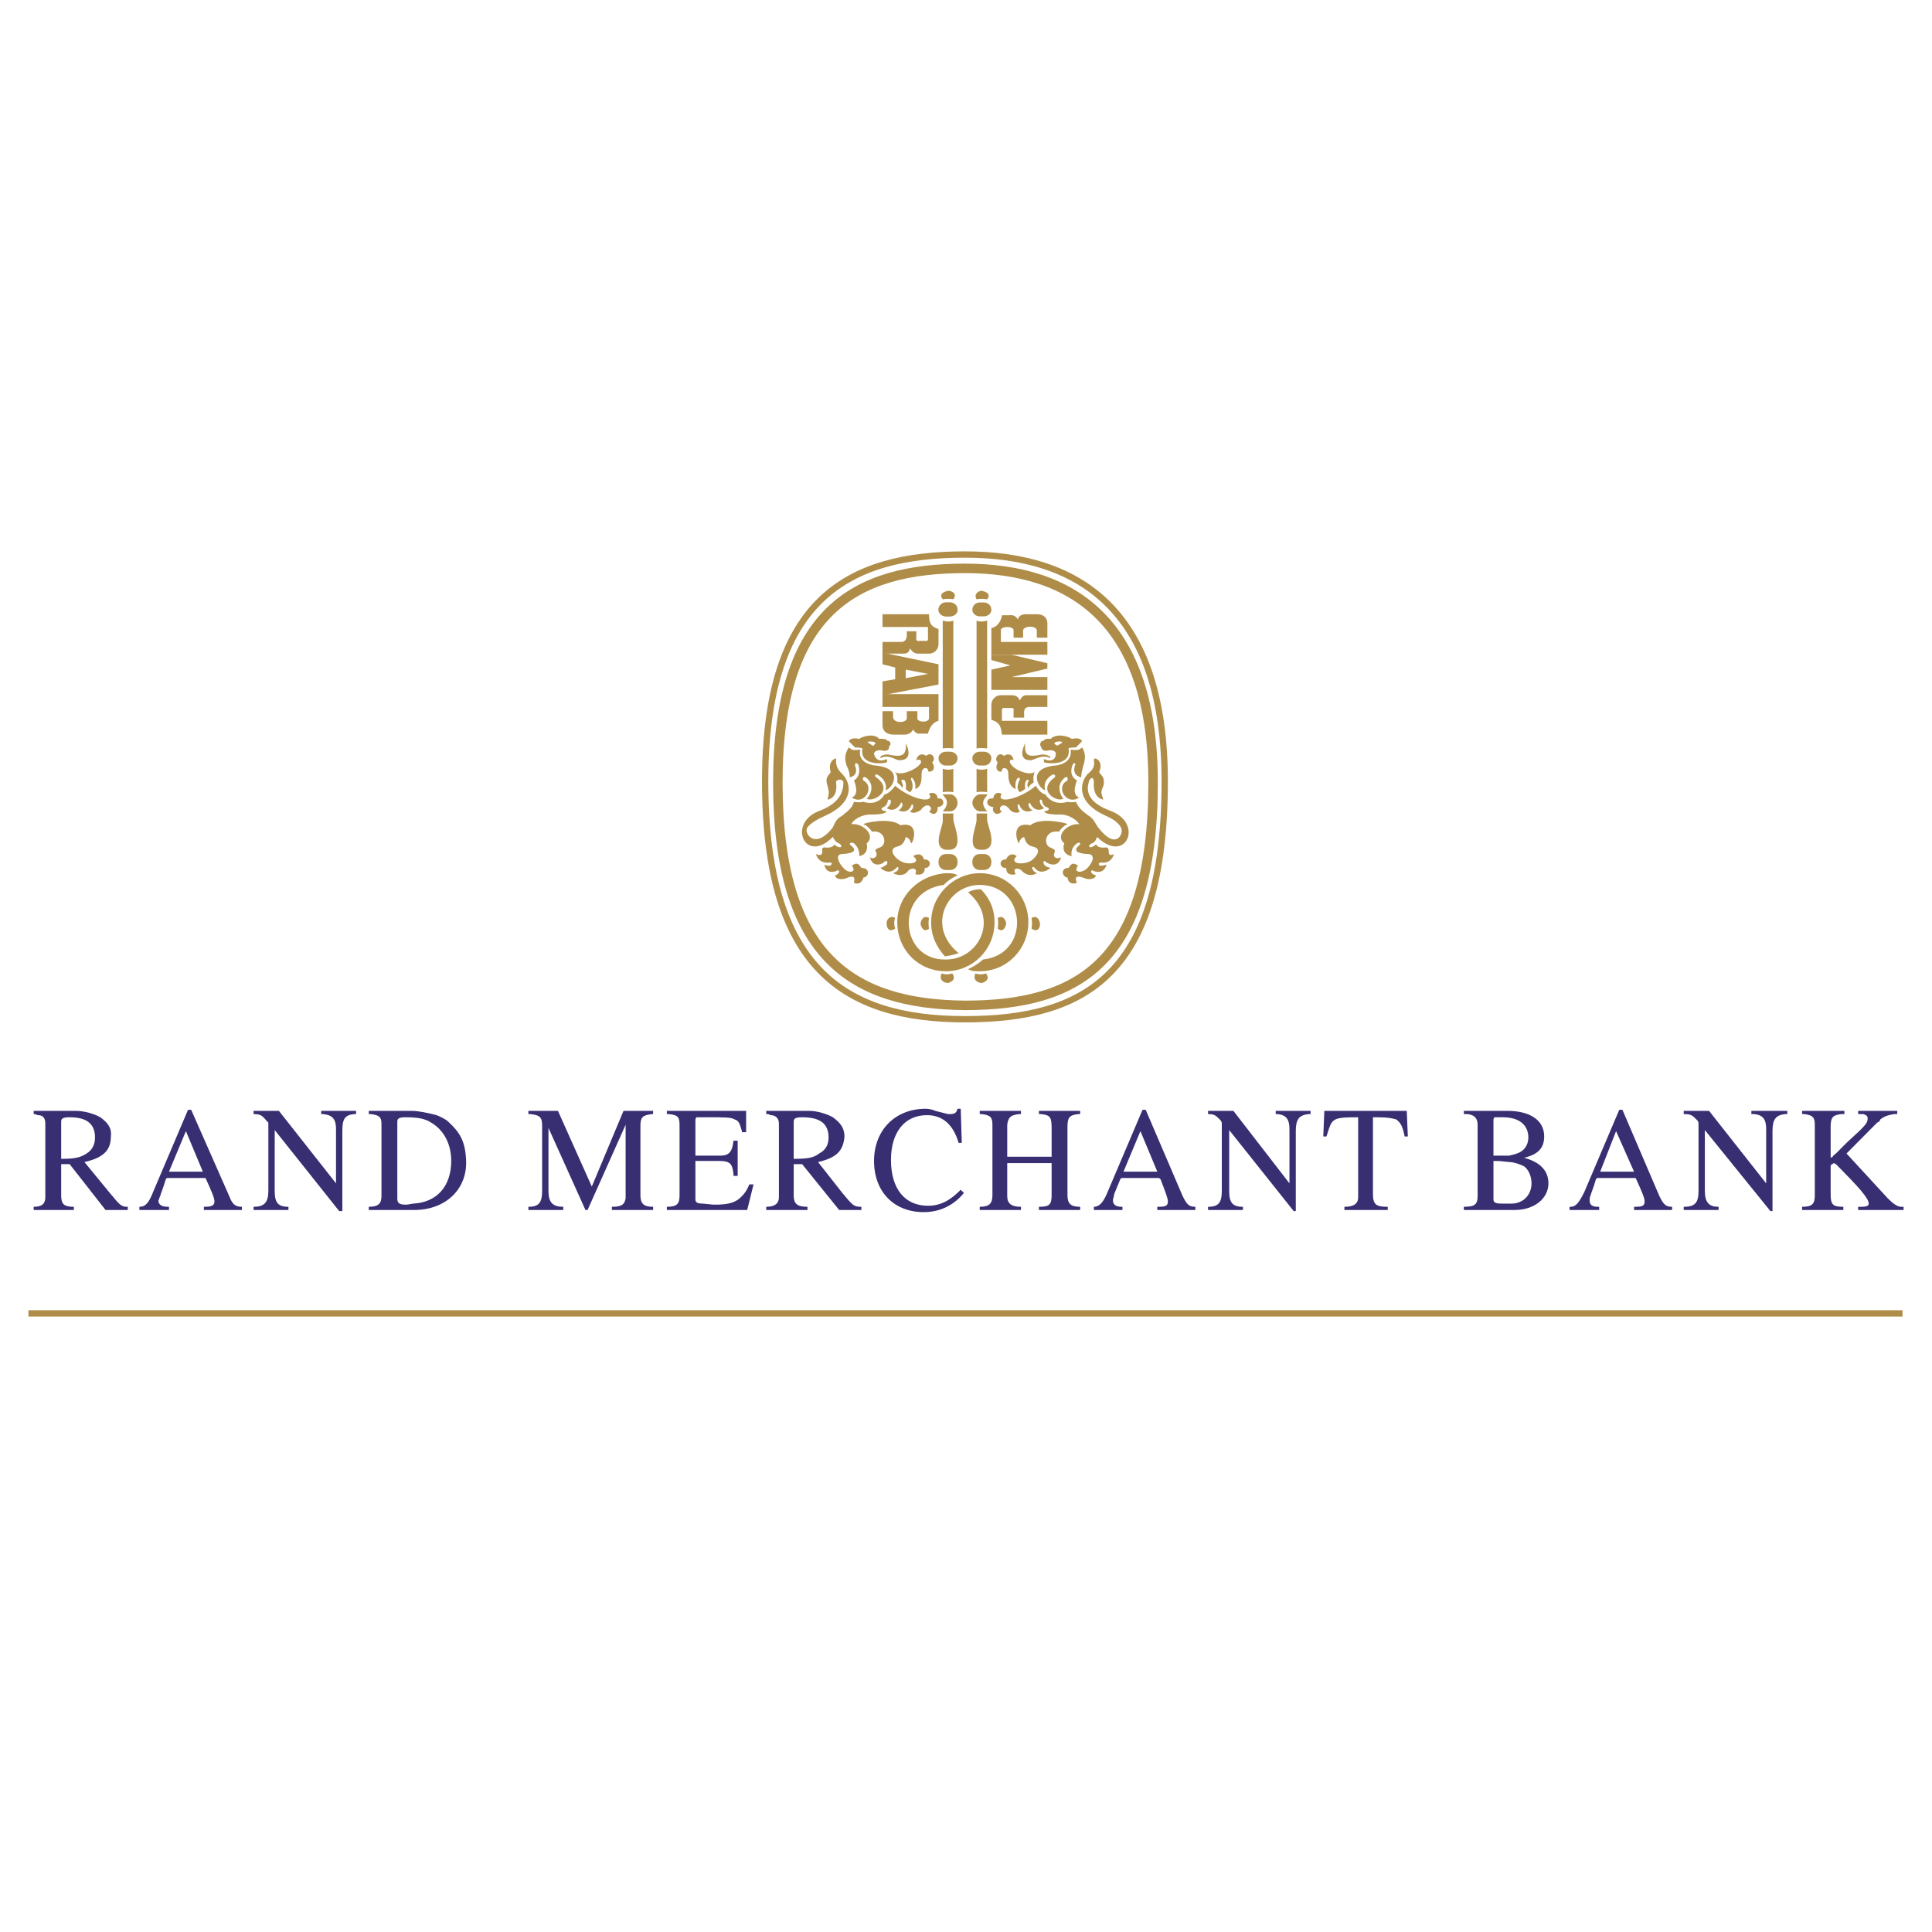 <?xml version="1.0" encoding="utf-8"?>
<!-- Generator: Adobe Illustrator 13.0.0, SVG Export Plug-In . SVG Version: 6.00 Build 14948)  -->
<!DOCTYPE svg PUBLIC "-//W3C//DTD SVG 1.0//EN" "http://www.w3.org/TR/2001/REC-SVG-20010904/DTD/svg10.dtd">
<svg version="1.0" id="Layer_1" xmlns="http://www.w3.org/2000/svg" xmlns:xlink="http://www.w3.org/1999/xlink" x="0px" y="0px"
	 width="192.756px" height="192.756px" viewBox="0 0 192.756 192.756" enable-background="new 0 0 192.756 192.756"
	 xml:space="preserve">
<g>
	<polygon fill-rule="evenodd" clip-rule="evenodd" fill="#FFFFFF" points="0,0 192.756,0 192.756,192.756 0,192.756 0,0 	"/>
	
		<line fill="none" stroke="#AF8D48" stroke-width="0.63" stroke-miterlimit="2.613" x1="2.834" y1="131.037" x2="189.815" y2="131.037"/>
	<path fill-rule="evenodd" clip-rule="evenodd" fill="#372F72" d="M3.362,110.833v0.319h0.105l0.316,0.106
		c0.527,0,0.738,0.318,0.738,0.851v7.337c0,0.638-0.316,0.957-1.16,0.957v0.319H7.37v-0.319c-1.055,0-1.266-0.319-1.266-1.17
		c0-1.382,0-2.445,0-3.084h0.844l3.585,4.573h2.215v-0.319c-0.633,0-0.738-0.106-1.793-1.382l-2.531-3.084
		c1.898-0.426,2.637-1.17,2.637-2.553c0.105-0.851-0.316-1.382-1.055-1.914c-0.527-0.318-1.582-0.638-2.425-0.638H3.362
		L3.362,110.833z M6.104,115.618v-3.722c0-0.319,0.211-0.426,0.844-0.426c1.687,0,2.531,0.639,2.531,2.021
		c0,0.745-0.316,1.276-0.844,1.596C8.002,115.512,7.37,115.618,6.104,115.618L6.104,115.618L6.104,115.618z"/>
	<path fill-rule="evenodd" clip-rule="evenodd" fill="#372F72" d="M18.759,110.727l-3.48,8.188
		c-0.421,1.062-0.738,1.488-1.371,1.488l0,0v0.319h2.953v-0.319h-0.105c-0.633,0-0.949-0.213-0.949-0.638l0,0
		c0.105-0.213,0.105-0.319,0.211-0.532c0-0.106,0.211-0.531,0.527-1.595l0.105-0.106h3.797c0.105,0,0.105,0.106,0.105,0.106
		c0.633,1.383,0.844,1.914,0.844,2.233c0,0.425-0.316,0.531-1.054,0.531l0,0v0.319h3.796v-0.319c-0.633,0-0.949-0.213-1.266-1.063
		l-3.797-8.613H18.759L18.759,110.727z M18.548,112.854l1.688,4.041h-3.375L18.548,112.854L18.548,112.854z"/>
	<path fill-rule="evenodd" clip-rule="evenodd" fill="#372F72" d="M25.298,110.833v0.319c0.633,0,0.844,0.106,1.265,0.638
		l0.211,0.213v6.806c0,1.169-0.422,1.595-1.476,1.595v0.319h3.48v-0.319c-1.054,0-1.371-0.426-1.371-1.595v-6.062l6.433,8.082h0.316
		v-7.976c0-1.17,0.211-1.595,1.16-1.701h0.211v-0.319h-3.48v0.319h0.211c0.95,0.106,1.266,0.531,1.266,1.488v5.424l-5.695-7.231
		H25.298L25.298,110.833z"/>
	<path fill-rule="evenodd" clip-rule="evenodd" fill="#372F72" d="M36.793,110.833v0.319c0.105,0,0.211,0,0.211,0
		c0.843,0.106,1.055,0.318,1.055,0.957v7.23c0,0.744-0.317,1.063-1.266,1.063v0.319h4.535c3.164,0,5.378-2.127,5.167-5.104
		c-0.105-1.808-0.632-2.658-1.793-3.722c-0.211-0.213-0.843-0.532-1.16-0.638c-0.738-0.213-1.898-0.426-2.426-0.426H36.793
		L36.793,110.833z M39.64,111.896c0-0.319,0.211-0.426,0.844-0.426c1.055,0,1.898,0.106,2.531,0.532
		c1.266,0.744,2.004,2.127,2.004,3.828c0,2.552-1.476,4.146-3.796,4.253l-0.633,0.106h-0.105c-0.738,0-0.844-0.213-0.844-0.638
		V111.896L39.64,111.896z"/>
	<path fill-rule="evenodd" clip-rule="evenodd" fill="#372F72" d="M52.717,110.833v0.319h0.211c0.949,0.106,1.16,0.318,1.16,1.169
		v6.487c0,1.169-0.316,1.595-1.371,1.595v0.319h3.48v-0.319c-1.055,0-1.477-0.426-1.477-1.595v-6.274l3.691,8.188h0.211l3.797-8.508
		v7.125l0,0v0.213c-0.105,0.638-0.422,0.851-1.371,0.851v0.319h4.113v-0.319c-0.949,0-1.266-0.319-1.266-1.17v-6.912
		c0-0.851,0.211-1.062,1.16-1.169h0.105v-0.319h-2.953l-3.164,7.55l-3.375-7.55H52.717L52.717,110.833z"/>
	<path fill-rule="evenodd" clip-rule="evenodd" fill="#372F72" d="M66.533,110.833v0.319c0.105,0,0.211,0,0.211,0
		c0.949,0.106,1.055,0.318,1.055,1.169v6.912c0,0.851-0.211,1.17-1.266,1.17v0.319h8.015l0.633-2.553h-0.422
		c-0.316,0.745-0.528,0.957-0.844,1.276c-0.527,0.531-1.266,0.744-2.531,0.744c0,0-0.105,0-0.211,0l-1.055-0.106
		c-0.527,0-0.738-0.106-0.738-0.425v-3.828h2.425c1.055,0,1.266,0.318,1.371,1.275c0,0,0,0.106,0,0.213h0.422v-3.509h-0.422
		c-0.105,1.063-0.422,1.488-1.266,1.488H69.38v-3.402c0-0.213,0-0.319,0.105-0.426c0.105,0,0.421,0,1.265,0
		c1.477,0,2.215,0,2.531,0.213c0.422,0.106,0.527,0.426,0.738,1.17c0,0,0,0,0,0.106h0.422v-2.127H66.533L66.533,110.833z"/>
	<path fill-rule="evenodd" clip-rule="evenodd" fill="#372F72" d="M76.446,110.833v0.319h0.211l0.211,0.106
		c0.527,0,0.844,0.318,0.844,0.851v7.337c0,0.638-0.422,0.957-1.266,0.957v0.319h4.113v-0.319c-1.055,0-1.371-0.319-1.371-1.17
		c0-1.382,0-2.445,0-3.084h0.844l3.691,4.573h2.215v-0.319c-0.738,0-0.844-0.106-1.898-1.382l-2.426-3.084
		c1.898-0.426,2.531-1.17,2.637-2.553c0-0.851-0.422-1.382-1.16-1.914c-0.527-0.318-1.582-0.638-2.32-0.638H76.446L76.446,110.833z
		 M79.188,115.618v-3.722c0-0.319,0.21-0.426,0.844-0.426c1.792,0,2.636,0.639,2.636,2.021c0,0.745-0.316,1.276-0.949,1.596
		C81.191,115.512,80.559,115.618,79.188,115.618L79.188,115.618L79.188,115.618z"/>
	<path fill-rule="evenodd" clip-rule="evenodd" fill="#372F72" d="M95.534,110.62c-0.105,0.426-0.316,0.532-0.738,0.532
		c0,0-0.105,0-0.211,0l-1.265-0.319c-0.211-0.106-0.633-0.213-0.95-0.213c-3.058,0-5.167,2.127-5.167,5.211s2.004,5.104,4.957,5.104
		c1.688,0,3.059-0.744,4.008-1.913l-0.316-0.319c-1.055,1.063-2.004,1.595-3.269,1.595c-2.32,0-3.691-1.701-3.691-4.572
		c0-2.765,1.371-4.466,3.585-4.466c1.582,0,2.637,0.956,3.164,2.765h0.316l-0.105-3.403H95.534L95.534,110.62z"/>
	<path fill-rule="evenodd" clip-rule="evenodd" fill="#372F72" d="M97.749,110.833v0.319h0.211c0.844,0.106,1.055,0.318,1.055,1.062
		v7.019c0,0.851-0.316,1.17-1.266,1.17v0.319h4.113v-0.319c-0.949,0-1.371-0.319-1.371-1.063v-3.296h4.429v3.189
		c0,0.957-0.211,1.17-1.266,1.17v0.319h4.113v-0.319c-0.949,0-1.266-0.319-1.266-1.17v-6.806c0-0.957,0.211-1.169,1.055-1.275h0.211
		v-0.319h-4.113v0.319c0.105,0,0.211,0,0.211,0c0.949,0.106,1.055,0.318,1.055,1.488v2.765h-4.429v-3.19
		c0.105-0.744,0.316-0.956,1.16-1.062h0.211v-0.319H97.749L97.749,110.833z"/>
	<path fill-rule="evenodd" clip-rule="evenodd" fill="#372F72" d="M113.99,110.727l-3.48,8.188
		c-0.422,1.062-0.844,1.488-1.371,1.488l0,0v0.319h2.848v-0.319h-0.105c-0.527,0-0.844-0.213-0.844-0.638l0,0
		c0-0.213,0.105-0.319,0.105-0.532c0-0.106,0.211-0.531,0.633-1.595l0.105-0.106h3.796c0,0,0,0.106,0.105,0.106
		c0.528,1.383,0.738,1.914,0.738,2.233c0,0.425-0.21,0.531-0.949,0.531h-0.105v0.319h3.797v-0.319c-0.633,0-0.844-0.213-1.266-1.063
		l-3.69-8.613H113.99L113.99,110.727z M113.779,112.854l1.687,4.041h-3.374L113.779,112.854L113.779,112.854z"/>
	<path fill-rule="evenodd" clip-rule="evenodd" fill="#372F72" d="M120.528,110.833v0.319c0.633,0,0.738,0.106,1.266,0.638
		l0.105,0.213v6.806c0,1.169-0.316,1.595-1.371,1.595v0.319h3.48v-0.319c-1.055,0-1.371-0.426-1.371-1.595v-6.062l6.433,8.082h0.211
		v-7.976c0-1.17,0.316-1.595,1.266-1.701h0.211v-0.319h-3.48v0.319h0.211c0.844,0.106,1.16,0.531,1.16,1.488v5.424l-5.589-7.231
		H120.528L120.528,110.833z"/>
	<path fill-rule="evenodd" clip-rule="evenodd" fill="#372F72" d="M132.129,110.833l-0.105,2.552h0.316
		c0.211-0.638,0.316-1.063,0.527-1.382c0.316-0.426,0.738-0.532,2.426-0.532h0.211v7.976c0,0.638-0.422,0.957-1.371,0.957v0.319
		h4.324v-0.319c-1.16,0-1.477-0.213-1.477-1.276v-7.656h0.422c1.16,0,1.476,0.106,1.898,0.213c0.422,0.319,0.633,0.638,0.843,1.701
		h0.316l-0.105-2.552H132.129L132.129,110.833z"/>
	<path fill-rule="evenodd" clip-rule="evenodd" fill="#372F72" d="M146.05,110.833v0.319h0.211h0.211
		c0.633,0.106,0.949,0.425,0.949,1.062v7.125c0,0.851-0.316,1.063-1.371,1.063v0.319h5.062c2.003,0,3.374-1.17,3.374-2.658
		c0-1.276-0.844-2.127-2.426-2.553l0,0c1.371-0.318,2.004-0.957,2.004-2.127c0-1.595-1.371-2.552-3.69-2.552H146.05L146.05,110.833z
		 M149.003,115.299v-3.509c0-0.106,0-0.213,0.105-0.319h0.105c0.105,0,0.316,0,0.633,0h0.105c1.581,0,2.531,0.744,2.531,2.021
		c0,0.745-0.423,1.383-1.161,1.596c-0.21,0.106-0.421,0.106-0.737,0.212c-0.211,0-0.527,0-1.266,0H149.003L149.003,115.299z
		 M149.003,115.831h0.527l1.055,0.106c0.422,0,1.054,0.212,1.476,0.425c0.423,0.319,0.738,0.957,0.738,1.702
		c0,1.169-0.844,2.02-2.003,2.02h-0.738c0,0-0.105,0-0.211,0c-0.633,0-0.844-0.106-0.844-0.425V115.831L149.003,115.831z"/>
	<path fill-rule="evenodd" clip-rule="evenodd" fill="#372F72" d="M161.553,110.727l-3.48,8.188
		c-0.527,1.062-0.844,1.488-1.371,1.488h-0.105v0.319h2.953v-0.319h-0.105c-0.633,0-0.844-0.213-0.844-0.638l0,0
		c0-0.213,0-0.319,0.105-0.532c0-0.106,0.211-0.531,0.527-1.595l0.105-0.106h3.797c0.105,0,0.105,0.106,0.105,0.106
		c0.633,1.383,0.843,1.914,0.843,2.233c0,0.425-0.21,0.531-0.948,0.531h-0.105v0.319h3.796v-0.319c-0.633,0-0.844-0.213-1.266-1.063
		l-3.69-8.613H161.553L161.553,110.727z M161.236,112.854l1.793,4.041h-3.375L161.236,112.854L161.236,112.854z"/>
	<path fill-rule="evenodd" clip-rule="evenodd" fill="#372F72" d="M167.985,110.833v0.319c0.738,0,0.844,0.106,1.371,0.638
		l0.105,0.213v6.806c0,1.169-0.316,1.595-1.477,1.595v0.319h3.48v-0.319c-0.949,0-1.371-0.426-1.371-1.595v-6.062l6.538,8.082h0.211
		v-7.976c0-1.17,0.316-1.595,1.266-1.701h0.211v-0.319h-3.585v0.319h0.315c0.845,0.106,1.161,0.531,1.161,1.488v5.424l-5.695-7.231
		H167.985L167.985,110.833z"/>
	<path fill-rule="evenodd" clip-rule="evenodd" fill="#372F72" d="M179.797,110.833v0.319c0.105,0,0.105,0,0.211,0
		c0.844,0.106,1.055,0.318,1.055,1.062v7.019c0,0.851-0.211,1.17-1.266,1.17v0.319h4.113v-0.319c-1.055,0-1.266-0.213-1.266-1.276
		v-2.871l0.316-0.212c0.105,0,0.105,0.105,0.211,0.105c2.32,2.34,3.27,3.403,3.27,3.935c0,0.213-0.211,0.319-0.738,0.319
		c-0.105,0-0.211,0-0.316,0v0.319h4.534v-0.319c-0.105,0-0.105,0-0.211,0c-0.421,0-0.843-0.319-1.371-0.851l-4.112-4.466
		l3.059-3.084l0.211-0.106l0.105-0.213c0.421-0.319,0.737-0.425,1.371-0.531c0.105,0,0.211,0,0.316,0v-0.319h-3.902v0.319h0.211
		h0.316c0.316,0.106,0.422,0.212,0.422,0.425c0,0.426-0.211,0.638-0.844,1.276l-1.266,1.17c-0.211,0.213-0.527,0.531-0.949,0.957
		c-0.211,0.213-0.422,0.318-0.422,0.425l-0.211,0.106v-3.084c0-0.957,0.211-1.169,1.055-1.275c0.105,0,0.211,0,0.316,0v-0.319
		H179.797L179.797,110.833z"/>
	<path fill="none" stroke="#AF8D48" stroke-width="0.947" stroke-miterlimit="2.613" d="M77.606,78.081
		c0,17.333,7.382,22.118,18.667,22.225c11.284,0,18.771-4.253,18.771-22.225c0-15.844-7.804-21.374-18.771-21.374
		S77.606,60.96,77.606,78.081"/>
	<path fill="none" stroke="#AF8D48" stroke-width="0.63" stroke-miterlimit="2.613" d="M76.34,77.975
		c0,18.609,7.91,23.714,19.932,23.714s19.933-4.467,19.933-23.714c0-16.801-8.227-22.65-19.933-22.65S76.34,59.791,76.34,77.975"/>
	<path fill-rule="evenodd" clip-rule="evenodd" fill="#AF8D48" d="M87.203,74.359c0,0,0-0.106,0.106-0.106
		c0.211-0.319-0.738-0.319-0.738-0.212c0,0.106,0.21,0.106,0.421,0.319C87.097,74.359,87.203,74.465,87.203,74.359L87.203,74.359z
		 M88.679,74.465c0.105,0.213-0.105,0.532-0.632,0.426c-0.316-0.106-0.844,0-0.844,0.319c0.106,0.532,0.528,0.851,1.266,0.532
		c0,0,0.105,0,0,0.319c-0.211,0.106-2.742,0.425-2.425-1.382c0,0-0.105-0.106-0.738-0.106l-0.527-0.531
		c-0.211-0.106,0.105-0.532,0.949-0.319c0.211-0.212,1.476-0.638,2.004,0c0,0,0.632-0.106,0.843,0.213
		C88.785,73.828,88.996,74.359,88.679,74.465L88.679,74.465z"/>
	<path fill-rule="evenodd" clip-rule="evenodd" fill="#AF8D48" d="M87.836,75.635c-0.105-0.319,0.738-0.425,0.949-0.319
		c1.16,0.213,1.688,0.106,1.582-1.17c0.211,0.425,0.738,1.702-0.633,1.702C89.312,75.848,88.679,75.21,87.836,75.635L87.836,75.635z
		"/>
	<path fill="none" stroke="#AF8D48" stroke-width="4.120000e-04" stroke-miterlimit="2.613" d="M87.836,75.635
		c-0.105-0.319,0.738-0.425,0.949-0.319c1.16,0.213,1.688,0.106,1.582-1.17c0.211,0.425,0.738,1.702-0.633,1.702
		C89.312,75.848,88.679,75.21,87.836,75.635"/>
	<path fill-rule="evenodd" clip-rule="evenodd" fill="#AF8D48" d="M84.672,74.572l0.316,0.213c0.316,0.106,0.844,0,0.844,0
		c-0.316,1.276,1.16,1.595,1.582,1.595c2.953,0.319,1.476,2.446,0.949,2.446c0.211-0.957-0.738-1.489-0.738-1.489
		c-0.316-0.213-0.422,0.106-0.211,0.212c1.898,1.382-0.422,2.552-0.949,2.127c0.316-0.213,0.949-1.382-0.105-2.127
		c-0.316-0.106-0.316,0.212-0.211,0.319c1.16,0.638,0.105,2.552-1.16,1.701c0.844-0.319,0.211-1.701,0.211-1.701
		c0.844-0.532,0.422-1.595,0.422-1.595c-0.316-0.319-0.316,0-0.316,0.106c0.422,1.063-0.527,1.169-0.527,1.169
		c0-0.425-0.105-0.744-0.316-1.169C84.145,75.422,84.461,74.997,84.672,74.572L84.672,74.572z"/>
	<path fill="none" stroke="#AF8D48" stroke-width="4.120000e-04" stroke-miterlimit="2.613" d="M84.672,74.572l0.316,0.213
		c0.316,0.106,0.844,0,0.844,0c-0.316,1.276,1.16,1.595,1.582,1.595c2.953,0.319,1.476,2.446,0.949,2.446
		c0.211-0.957-0.738-1.489-0.738-1.489c-0.316-0.213-0.422,0.106-0.211,0.212c1.898,1.382-0.422,2.552-0.949,2.127
		c0.316-0.213,0.949-1.382-0.105-2.127c-0.316-0.106-0.316,0.212-0.211,0.319c1.16,0.638,0.105,2.552-1.16,1.701
		c0.844-0.319,0.211-1.701,0.211-1.701c0.844-0.532,0.422-1.595,0.422-1.595c-0.316-0.319-0.316,0-0.316,0.106
		c0.422,1.063-0.527,1.169-0.527,1.169c0-0.425-0.105-0.744-0.316-1.169C84.145,75.422,84.461,74.997,84.672,74.572"/>
	<path fill-rule="evenodd" clip-rule="evenodd" fill="#AF8D48" d="M89.312,77.018c0.316,0.425,0.211,1.063,0.211,1.063
		c0.316,0.213,0.527,0.532,0.527,0.532c0.105-0.319-0.105-0.638-0.105-0.638c-0.105-0.213,0.211-0.213,0.316-0.106
		c0.211,0.319,0.105,0.851,0.105,0.851c0.211,0.212,0.422,0.319,0.422,0.319c0.527-0.425,0.105-1.276,0.105-1.276
		c0-0.319,0.211-0.106,0.211,0c0.316,0.319,0.211,0.958,0.211,0.958c0.633-0.213,0.633-0.958,0.633-1.489
		c0-0.851,0.738-0.638,0.633-0.319c0.105,0.213,0.949,0,0.422-0.851c0.422-0.319,0-1.169-0.633-0.638
		c-0.105-0.212-0.843-0.319-0.949,0.426c0.527-0.213,0.527,0.212,0.422,0.319C91.421,76.805,89.839,77.443,89.312,77.018
		L89.312,77.018z"/>
	<path fill="none" stroke="#AF8D48" stroke-width="4.120000e-04" stroke-miterlimit="2.613" d="M89.312,77.018
		c0.316,0.425,0.211,1.063,0.211,1.063c0.316,0.213,0.527,0.532,0.527,0.532c0.105-0.319-0.105-0.638-0.105-0.638
		c-0.105-0.213,0.211-0.213,0.316-0.106c0.211,0.319,0.105,0.851,0.105,0.851c0.211,0.212,0.422,0.319,0.422,0.319
		c0.527-0.425,0.105-1.276,0.105-1.276c0-0.319,0.211,0,0.211,0c0.316,0.319,0.211,0.958,0.211,0.958
		c0.633-0.213,0.633-0.958,0.633-1.489c0-0.851,0.738-0.638,0.633-0.319c0.105,0.213,0.949,0,0.422-0.851
		c0.422-0.319,0-1.169-0.633-0.638c-0.105-0.212-0.843-0.319-0.949,0.426c0.527-0.213,0.527,0.212,0.422,0.319
		C91.421,76.805,89.839,77.443,89.312,77.018"/>
	<path fill-rule="evenodd" clip-rule="evenodd" fill="#AF8D48" d="M89.312,78.4c-0.633,0.851-1.055,0.851-1.055,0.851
		c-0.738,1.276-2.109,0.745-2.109,0.745c-0.422,0.106-0.949,0-0.949,0c-0.211,0.744-0.844,1.063-1.16,1.382
		c-0.633,0.319-0.738,0.745-0.949,1.17c-1.793,2.339-2.953,0.532-2.531,0c0.316-0.425,1.054-0.851,1.792-1.17
		c2.848-1.276,2.637-3.19,1.688-4.147c-0.422-0.425-0.633-0.745-0.633-1.382c0.105-0.319-0.211-0.106-0.211-0.106
		c-0.633,0.425-0.316,1.276-0.316,1.276c-0.105,0.319-0.632,0.425-0.316,1.382c0.105,0.532,0.211,0.532,0,1.382
		c1.16-0.212,0.844-1.808,0.844-1.808c0.211-0.319,0.738-0.213,0.738,0.106c0,1.489-1.055,2.339-2.531,2.871
		c-3.058,1.276-1.265,5.317,1.477,2.552c0.316,0.638,0.633,0.638,0.633,0.638c0.316,0.212,0.316,0.531-0.211,0.319
		c-0.211-0.106-0.211-0.213-0.211-0.213c-0.316,0.319-0.527,0.319-0.844,0.319c-0.527-0.106-0.422,0.213-0.422,0.426
		c0,0.531-0.633,0.212-0.633,0.212c0.316,1.063,1.371,0.851,1.371,0.851c0.422,0,0.105,0.319,0,0.319
		c-0.316,0-0.527-0.106-0.527-0.106c0.21,1.063,1.16,0.638,1.16,0.638c0.316-0.213,0.422,0.106,0.211,0.212
		c0,0.106-0.211,0.213-0.316,0.213c0.105,0.425,0.633,0.425,1.055,0.319c1.16-0.532,0.844,0.213,0.844,0.426
		c0.211,0.106,0.738,0.212,0.949-0.532c0.527,0,0.738-0.957-0.211-0.957c-0.211-0.319-0.422-0.638-0.949-0.213
		c0.527,0.638-0.316,0.851-0.844,0.213c-0.527-0.532-0.844-1.383-0.105-1.383c2.004-0.106,0.844-0.851,0.844-0.851
		c-0.316-0.319,0.211-0.319,0.316-0.212c0.633,0.531,0.527,1.276,0.527,1.276c1.054-0.213,0.738-1.276,0.738-1.276
		c0.949-0.745-0.316-2.021-1.477-1.915c-0.105-0.106,0.527-0.851,1.688-0.957c0.633,0,1.582,0,1.792-0.319
		c-0.843-0.106-0.421-0.425-0.316-0.425c0.422-0.212,0.422-0.638,0.422-0.638c0.105-0.212,0.316-0.106,0.316,0.106
		c0,0.319-0.422,0.638-0.422,0.638c0.844,0.532,1.371-0.425,1.371-0.425c0.105-0.319,0.211,0,0.211,0.106
		c0,0-0.105,0.425-0.422,0.531c0.949,0.425,1.266-0.425,1.266-0.425c0.105-0.319,0.211-0.106,0.211,0c0,0.106,0,0.319-0.316,0.532
		c0.316,0.319,0.844,0,1.055-0.106c0.738-1.063,1.371-0.106,0.844,0.106c0.633,0.638,0.949-0.106,0.843-0.425
		c0.949-0.106,0.527-0.957,0.211-0.851c-0.211,0-0.211-0.106-0.211-0.106c-0.105-0.744-1.16-0.425-0.738-0.213
		C93.003,80.208,90.789,79.676,89.312,78.4L89.312,78.4z"/>
	<path fill="none" stroke="#AF8D48" stroke-width="4.120000e-04" stroke-miterlimit="2.613" d="M89.312,78.4
		c-0.633,0.851-1.055,0.851-1.055,0.851c-0.738,1.276-2.109,0.745-2.109,0.745c-0.422,0.106-0.949,0-0.949,0
		c-0.211,0.744-0.844,1.063-1.16,1.382c-0.633,0.319-0.738,0.745-0.949,1.17c-1.793,2.339-2.953,0.532-2.531,0
		c0.316-0.425,1.054-0.851,1.792-1.17c2.848-1.276,2.637-3.19,1.688-4.147c-0.422-0.425-0.633-0.745-0.633-1.382
		c0.105-0.319-0.211-0.106-0.211-0.106c-0.633,0.425-0.316,1.276-0.316,1.276c-0.105,0.319-0.632,0.425-0.316,1.382
		c0.105,0.532,0.211,0.532,0,1.382c1.16-0.212,0.844-1.808,0.844-1.808c0.211-0.319,0.738-0.213,0.738,0.106
		c0,1.489-1.055,2.339-2.531,2.871c-3.058,1.276-1.265,5.317,1.477,2.552c0.316,0.638,0.633,0.638,0.633,0.638
		c0.316,0.212,0.316,0.531-0.211,0.319c-0.211-0.106-0.211-0.213-0.211-0.213c-0.316,0.319-0.527,0.319-0.844,0.319
		c-0.527-0.106-0.422,0.213-0.422,0.426c0,0.531-0.633,0.212-0.633,0.212c0.316,1.063,1.371,0.851,1.371,0.851
		c0.422,0,0.105,0.319,0,0.319c-0.316,0-0.527-0.106-0.527-0.106c0.21,1.063,1.16,0.638,1.16,0.638
		c0.316-0.213,0.422,0.106,0.211,0.212c0,0.106-0.211,0.213-0.316,0.213c0.105,0.425,0.633,0.425,1.055,0.319
		c1.16-0.532,0.844,0.213,0.844,0.426c0.211,0.106,0.738,0.212,0.949-0.532c0.527,0,0.738-0.957-0.211-0.957
		c-0.211-0.319-0.422-0.638-0.949-0.213c0.527,0.638-0.316,0.851-0.844,0.213c-0.527-0.532-0.844-1.383-0.105-1.383
		c2.004-0.106,0.844-0.851,0.844-0.851c-0.316-0.319,0.211-0.319,0.316-0.212c0.633,0.531,0.527,1.276,0.527,1.276
		c1.054-0.213,0.738-1.276,0.738-1.276c0.949-0.745-0.316-2.021-1.477-1.915c-0.105-0.106,0.527-0.851,1.688-0.957
		c0.633,0,1.582,0,1.792-0.319c-0.843-0.106-0.421-0.425-0.316-0.425c0.422-0.212,0.422-0.638,0.422-0.638
		c0.105-0.212,0.316-0.106,0.316,0.106c0,0.319-0.422,0.638-0.422,0.638c0.844,0.532,1.371-0.425,1.371-0.425
		c0.105-0.319,0.211,0,0.211,0.106c0,0-0.105,0.425-0.422,0.531c0.949,0.425,1.266-0.425,1.266-0.425
		c0.105-0.319,0.211-0.106,0.211,0c0,0,0,0.319-0.316,0.532c0.316,0.319,0.844,0,1.055-0.106c0.738-1.063,1.371-0.106,0.844,0.106
		c0.633,0.638,0.949-0.106,0.843-0.425c0.949-0.106,0.527-0.957,0.211-0.851c-0.211,0-0.211-0.106-0.211-0.106
		c-0.105-0.744-1.16-0.425-0.738-0.213C93.003,80.208,90.789,79.676,89.312,78.4"/>
	<path fill-rule="evenodd" clip-rule="evenodd" fill="#AF8D48" d="M86.148,82.228c0.527,0.213,0.843,0.745,0.843,0.745
		c1.371-0.213,1.582,1.382,0.739,1.595c-0.528,0.213-0.422,0.319-0.316,0.426c0.211,0.638-0.422,0.744-0.633,0.531
		c0.316,1.17,1.371,0.638,1.477,0.426c0.316-0.213,0.316,0.212,0.211,0.319c-0.105,0-0.211,0.213-0.632,0.319
		c0.949,0.851,1.582,0,1.582,0c0.211-0.213,0.211,0,0.211,0.106c0,0.213-0.527,0.425-0.527,0.425c0.844,0.425,1.371,0,1.477-0.212
		c0.211-0.319,1.055-0.425,0.738,0.319c0.527,0.106,0.949,0,0.949-0.638c0.528,0.106,0.844-0.851-0.105-0.851
		c0-0.319-0.421-0.744-1.054-0.319c0.949,0.744-0.633,0.957-1.371,0.425c-0.527-0.319-1.16-1.17-0.211-1.382
		c0.527-0.106,0.738-0.532,0.844-0.957c0.422,0.106,0.527,0.638,0.527,0.638c0.211,0,0.949-2.233-1.055-1.808
		C88.785,81.484,86.148,82.122,86.148,82.228L86.148,82.228z"/>
	<path fill="none" stroke="#AF8D48" stroke-width="4.120000e-04" stroke-miterlimit="2.613" d="M86.148,82.228
		c0.527,0.213,0.843,0.745,0.843,0.745c1.371-0.213,1.582,1.382,0.739,1.595c-0.528,0.213-0.422,0.319-0.316,0.426
		c0.211,0.638-0.422,0.744-0.633,0.531c0.316,1.17,1.371,0.638,1.477,0.426c0.316-0.213,0.316,0.212,0.211,0.319
		c-0.105,0-0.211,0.213-0.632,0.319c0.949,0.851,1.582,0,1.582,0c0.211-0.213,0.211,0,0.211,0.106c0,0.213-0.527,0.425-0.527,0.425
		c0.844,0.425,1.371,0,1.477-0.212c0.211-0.319,1.055-0.425,0.738,0.319c0.527,0.106,0.949,0,0.949-0.638
		c0.528,0.106,0.844-0.851-0.105-0.851c0-0.319-0.421-0.744-1.054-0.319c0.949,0.744-0.633,0.957-1.371,0.425
		c-0.527-0.319-1.16-1.17-0.211-1.382c0.527-0.106,0.738-0.532,0.844-0.957c0.422,0.106,0.527,0.638,0.527,0.638
		c0.211,0,0.949-2.233-1.055-1.808C88.785,81.484,86.148,82.228,86.148,82.228"/>
	<path fill-rule="evenodd" clip-rule="evenodd" fill="#AF8D48" d="M105.447,74.359c0,0.106,0,0,0.105,0
		c0.316-0.213,0.422-0.213,0.422-0.319c0-0.106-0.949-0.106-0.738,0.212C105.342,74.253,105.342,74.359,105.447,74.359
		L105.447,74.359z M103.865,74.465c-0.211-0.106,0-0.638,0.211-0.531c0.211-0.319,0.738-0.213,0.738-0.213
		c0.633-0.638,1.898-0.212,2.109,0c0.844-0.212,1.16,0.213,0.949,0.319l-0.527,0.531c-0.738,0-0.738,0.106-0.738,0.106
		c0.316,1.808-2.215,1.489-2.426,1.382c-0.105-0.319,0-0.319,0-0.319c0.738,0.319,1.16,0,1.16-0.532
		c0-0.319-0.422-0.425-0.844-0.319C104.076,74.997,103.865,74.678,103.865,74.465L103.865,74.465z"/>
	<path fill-rule="evenodd" clip-rule="evenodd" fill="#AF8D48" d="M104.814,75.635c0-0.319-0.844-0.425-1.055-0.319
		c-1.16,0.213-1.582,0.106-1.477-1.17c-0.211,0.425-0.737,1.702,0.527,1.702C103.233,75.848,103.865,75.21,104.814,75.635
		L104.814,75.635z"/>
	<path fill="none" stroke="#AF8D48" stroke-width="4.120000e-04" stroke-miterlimit="2.613" d="M104.814,75.635
		c0-0.319-0.844-0.425-1.055-0.319c-1.16,0.213-1.582,0.106-1.477-1.17c-0.211,0.425-0.737,1.702,0.527,1.702
		C103.233,75.848,103.865,75.21,104.814,75.635"/>
	<path fill-rule="evenodd" clip-rule="evenodd" fill="#AF8D48" d="M107.979,74.572l-0.316,0.213c-0.422,0.106-0.844,0-0.844,0
		c0.211,1.276-1.16,1.595-1.582,1.595c-2.953,0.319-1.477,2.446-0.949,2.446c-0.316-0.957,0.633-1.489,0.633-1.489
		c0.316-0.213,0.422,0.106,0.316,0.212c-1.897,1.382,0.316,2.552,0.844,2.127c-0.211-0.213-0.844-1.382,0.211-2.127
		c0.316-0.106,0.211,0.212,0.211,0.319c-1.266,0.638-0.105,2.552,1.16,1.701c-0.844-0.319-0.211-1.701-0.211-1.701
		c-0.949-0.532-0.422-1.595-0.422-1.595c0.211-0.319,0.316,0,0.211,0.106c-0.316,1.063,0.633,1.169,0.633,1.169
		c0-0.425,0.105-0.744,0.211-1.169C108.4,75.422,108.189,74.997,107.979,74.572L107.979,74.572z"/>
	<path fill="none" stroke="#AF8D48" stroke-width="4.120000e-04" stroke-miterlimit="2.613" d="M107.979,74.572l-0.316,0.213
		c-0.422,0.106-0.844,0-0.844,0c0.211,1.276-1.16,1.595-1.582,1.595c-2.953,0.319-1.477,2.446-0.949,2.446
		c-0.316-0.957,0.633-1.489,0.633-1.489c0.316-0.213,0.422,0.106,0.316,0.212c-1.897,1.382,0.316,2.552,0.844,2.127
		c-0.211-0.213-0.844-1.382,0.211-2.127c0.316-0.106,0.211,0.212,0.211,0.319c-1.266,0.638-0.105,2.552,1.16,1.701
		c-0.844-0.319-0.211-1.701-0.211-1.701c-0.949-0.532-0.422-1.595-0.422-1.595c0.211-0.319,0.316,0,0.211,0.106
		c-0.316,1.063,0.633,1.169,0.633,1.169c0-0.425,0.105-0.744,0.211-1.169C108.4,75.422,108.189,74.997,107.979,74.572"/>
	<path fill-rule="evenodd" clip-rule="evenodd" fill="#AF8D48" d="M103.233,77.018c-0.211,0.425-0.105,1.063-0.105,1.063
		c-0.423,0.213-0.528,0.532-0.528,0.532c-0.211-0.319,0-0.638,0-0.638c0.105-0.213-0.105-0.213-0.211-0.106
		c-0.211,0.319-0.105,0.851-0.105,0.851c-0.316,0.212-0.526,0.319-0.526,0.319c-0.527-0.425,0-1.276,0-1.276
		c0-0.319-0.316-0.106-0.316,0c-0.211,0.319-0.105,0.958-0.105,0.958c-0.633-0.213-0.738-0.958-0.738-1.489
		c0-0.851-0.738-0.638-0.633-0.319c-0.105,0.213-0.844,0-0.422-0.851c-0.422-0.319,0.105-1.169,0.633-0.638
		c0.211-0.212,0.844-0.319,0.949,0.426c-0.422-0.213-0.422,0.212-0.316,0.319C101.124,76.805,102.705,77.443,103.233,77.018
		L103.233,77.018z"/>
	<path fill="none" stroke="#AF8D48" stroke-width="4.120000e-04" stroke-miterlimit="2.613" d="M103.233,77.018
		c-0.211,0.425-0.105,1.063-0.105,1.063c-0.423,0.213-0.528,0.532-0.528,0.532c-0.211-0.319,0-0.638,0-0.638
		c0.105-0.213-0.105-0.213-0.211-0.106c-0.211,0.319-0.105,0.851-0.105,0.851c-0.316,0.212-0.526,0.319-0.526,0.319
		c-0.527-0.425,0-1.276,0-1.276c0-0.319-0.316,0-0.316,0c-0.211,0.319-0.105,0.958-0.105,0.958
		c-0.633-0.213-0.738-0.958-0.738-1.489c0-0.851-0.738-0.638-0.633-0.319c-0.105,0.213-0.844,0-0.422-0.851
		c-0.422-0.319,0.105-1.169,0.633-0.638c0.211-0.212,0.844-0.319,0.949,0.426c-0.422-0.213-0.422,0.212-0.316,0.319
		C101.124,76.805,102.705,77.443,103.233,77.018"/>
	<path fill-rule="evenodd" clip-rule="evenodd" fill="#AF8D48" d="M103.339,78.4c0.526,0.851,0.948,0.851,0.948,0.851
		c0.844,1.276,2.215,0.745,2.215,0.745c0.422,0.106,0.844,0,0.844,0c0.316,0.744,0.844,1.063,1.266,1.382
		c0.527,0.319,0.633,0.745,0.949,1.17c1.793,2.339,2.531,0.638,2.32,0.106c-0.211-0.532-0.844-0.958-1.582-1.276
		c-2.848-1.276-2.637-3.19-1.793-4.147c0.527-0.425,0.738-0.745,0.633-1.382c0-0.319,0.316-0.106,0.316-0.106
		c0.633,0.425,0.211,1.276,0.211,1.276c0.105,0.319,0.633,0.425,0.422,1.382c-0.211,0.532-0.316,0.532,0,1.382
		c-1.16-0.212-0.949-1.808-0.949-1.808c-0.105-0.744-0.527-0.106-0.527,0.106c-0.422,1.489,0.844,2.339,2.32,2.871
		c3.164,1.276,1.371,5.317-1.477,2.552c-0.211,0.638-0.527,0.638-0.527,0.638c-0.422,0.212-0.316,0.531,0.105,0.319
		c0.211-0.106,0.316-0.213,0.316-0.213c0.211,0.319,0.527,0.319,0.844,0.319c0.422-0.106,0.422,0.213,0.422,0.426
		c0,0.531,0.527,0.212,0.527,0.212c-0.316,1.063-1.266,0.851-1.266,0.851c-0.422,0-0.211,0.319-0.105,0.319
		c0.316,0,0.633-0.106,0.633-0.106c-0.316,1.063-1.266,0.638-1.266,0.638c-0.316-0.213-0.316,0.106-0.211,0.212
		s0.316,0.213,0.422,0.213c-0.105,0.425-0.738,0.425-1.055,0.319c-1.266-0.532-0.949,0.213-0.844,0.426
		c-0.211,0.106-0.844,0.212-0.949-0.532c-0.527,0-0.738-0.957,0.105-0.957c0.211-0.319,0.422-0.638,0.949-0.213
		c-0.527,0.638,0.316,0.851,0.949,0.213c0.527-0.532,0.844-1.383,0-1.383c-1.898-0.106-0.844-0.851-0.844-0.851
		c0.316-0.319-0.105-0.319-0.211-0.212c-0.738,0.531-0.527,1.276-0.527,1.276c-1.16-0.213-0.738-1.276-0.738-1.276
		c-0.949-0.745,0.316-2.021,1.477-1.915c0-0.106-0.633-0.851-1.688-0.957c-0.738,0-1.688,0-1.793-0.319
		c0.738-0.106,0.422-0.425,0.211-0.425c-0.422-0.212-0.422-0.638-0.422-0.638c-0.105-0.212-0.316-0.106-0.211,0.106
		c0,0.319,0.422,0.638,0.422,0.638c-0.948,0.532-1.371-0.425-1.371-0.425c-0.105-0.319-0.211,0.106-0.211,0.106
		s0.105,0.425,0.423,0.531c-0.95,0.425-1.266-0.425-1.266-0.425c-0.105-0.319-0.316-0.106-0.211,0c0,0.106,0,0.319,0.211,0.532
		c-0.316,0.319-0.844,0-0.949-0.106c-0.738-1.063-1.371-0.106-0.844,0.106c-0.633,0.638-1.055-0.106-0.844-0.425
		c-0.949-0.106-0.633-0.957-0.211-0.851c0.211,0,0.211-0.106,0.211-0.106c0.105-0.744,1.055-0.425,0.738-0.213
		C99.542,80.208,101.862,79.676,103.339,78.4L103.339,78.4z"/>
	<path fill="none" stroke="#AF8D48" stroke-width="4.120000e-04" stroke-miterlimit="2.613" d="M103.339,78.4
		c0.526,0.851,0.948,0.851,0.948,0.851c0.844,1.276,2.215,0.745,2.215,0.745c0.422,0.106,0.844,0,0.844,0
		c0.316,0.744,0.844,1.063,1.266,1.382c0.527,0.319,0.633,0.745,0.949,1.17c1.793,2.339,2.531,0.638,2.32,0.106
		c-0.211-0.532-0.844-0.958-1.582-1.276c-2.848-1.276-2.637-3.19-1.793-4.147c0.527-0.425,0.738-0.745,0.633-1.382
		c0-0.319,0.316-0.106,0.316-0.106c0.633,0.425,0.211,1.276,0.211,1.276c0.105,0.319,0.633,0.425,0.422,1.382
		c-0.211,0.532-0.316,0.532,0,1.382c-1.16-0.212-0.949-1.808-0.949-1.808c-0.105-0.744-0.527-0.106-0.527,0.106
		c-0.422,1.489,0.844,2.339,2.32,2.871c3.164,1.276,1.371,5.317-1.477,2.552c-0.211,0.638-0.527,0.638-0.527,0.638
		c-0.422,0.212-0.316,0.531,0.105,0.319c0.211-0.106,0.316-0.213,0.316-0.213c0.211,0.319,0.527,0.319,0.844,0.319
		c0.422-0.106,0.422,0.213,0.422,0.426c0,0.531,0.527,0.212,0.527,0.212c-0.316,1.063-1.266,0.851-1.266,0.851
		c-0.422,0-0.211,0.319-0.105,0.319c0.316,0,0.633-0.106,0.633-0.106c-0.316,1.063-1.266,0.638-1.266,0.638
		c-0.316-0.213-0.316,0.106-0.211,0.212s0.316,0.213,0.422,0.213c-0.105,0.425-0.738,0.425-1.055,0.319
		c-1.266-0.532-0.949,0.213-0.844,0.426c-0.211,0.106-0.844,0.212-0.949-0.532c-0.527,0-0.738-0.957,0.105-0.957
		c0.211-0.319,0.422-0.638,0.949-0.213c-0.527,0.638,0.316,0.851,0.949,0.213c0.527-0.532,0.844-1.383,0-1.383
		c-1.898-0.106-0.844-0.851-0.844-0.851c0.316-0.319-0.105-0.319-0.211-0.212c-0.738,0.531-0.527,1.276-0.527,1.276
		c-1.16-0.213-0.738-1.276-0.738-1.276c-0.949-0.745,0.316-2.021,1.477-1.915c0-0.106-0.633-0.851-1.688-0.957
		c-0.738,0-1.688,0-1.793-0.319c0.738-0.106,0.422-0.425,0.211-0.425c-0.422-0.212-0.422-0.638-0.422-0.638
		c-0.105-0.212-0.316-0.106-0.211,0.106c0,0.319,0.422,0.638,0.422,0.638c-0.948,0.532-1.371-0.425-1.371-0.425
		c-0.105-0.319-0.211,0.106-0.211,0.106s0.105,0.425,0.423,0.531c-0.95,0.425-1.266-0.425-1.266-0.425
		c-0.105-0.319-0.316-0.106-0.211,0c0,0,0,0.319,0.211,0.532c-0.316,0.319-0.844,0-0.949-0.106
		c-0.738-1.063-1.371-0.106-0.844,0.106c-0.633,0.638-1.055-0.106-0.844-0.425c-0.949-0.106-0.633-0.957-0.211-0.851
		c0.211,0,0.211-0.106,0.211-0.106c0.105-0.744,1.055-0.425,0.738-0.213C99.542,80.208,101.862,79.676,103.339,78.4"/>
	<path fill-rule="evenodd" clip-rule="evenodd" fill="#AF8D48" d="M106.502,82.228c-0.527,0.213-0.844,0.745-0.844,0.745
		c-1.477-0.213-1.582,1.382-0.844,1.595c0.527,0.213,0.422,0.319,0.422,0.426c-0.316,0.638,0.316,0.744,0.633,0.531
		c-0.316,1.17-1.371,0.638-1.582,0.426c-0.211-0.213-0.211,0.212-0.105,0.319c0,0,0.105,0.213,0.633,0.319
		c-1.055,0.851-1.581,0-1.581,0c-0.211-0.213-0.316,0-0.211,0.106c0,0.213,0.421,0.425,0.421,0.425
		c-0.738,0.425-1.266,0-1.477-0.212c-0.21-0.319-1.054-0.425-0.632,0.319c-0.527,0.106-0.949,0-0.949-0.638
		c-0.633,0.106-0.844-0.851,0-0.851c0.105-0.319,0.527-0.744,1.055-0.319c-0.844,0.744,0.632,0.957,1.477,0.425
		c0.422-0.319,1.159-1.17,0.105-1.382c-0.528-0.106-0.739-0.532-0.845-0.957c-0.421,0.106-0.526,0.638-0.526,0.638
		c-0.105,0-0.949-2.233,1.159-1.808C103.76,81.484,106.502,82.122,106.502,82.228L106.502,82.228z"/>
	<path fill="none" stroke="#AF8D48" stroke-width="4.120000e-04" stroke-miterlimit="2.613" d="M106.502,82.228
		c-0.527,0.213-0.844,0.745-0.844,0.745c-1.477-0.213-1.582,1.382-0.844,1.595c0.527,0.213,0.422,0.319,0.422,0.426
		c-0.316,0.638,0.316,0.744,0.633,0.531c-0.316,1.17-1.371,0.638-1.582,0.426c-0.211-0.213-0.211,0.212-0.105,0.319
		c0,0,0.105,0.213,0.633,0.319c-1.055,0.851-1.581,0-1.581,0c-0.211-0.213-0.316,0-0.211,0.106c0,0.213,0.421,0.425,0.421,0.425
		c-0.738,0.425-1.266,0-1.477-0.212c-0.21-0.319-1.054-0.425-0.632,0.319c-0.527,0.106-0.949,0-0.949-0.638
		c-0.633,0.106-0.844-0.851,0-0.851c0.105-0.319,0.527-0.744,1.055-0.319c-0.844,0.744,0.632,0.957,1.477,0.425
		c0.422-0.319,1.159-1.17,0.105-1.382c-0.528-0.106-0.739-0.532-0.845-0.957c-0.421,0.106-0.526,0.638-0.526,0.638
		c-0.105,0-0.949-2.233,1.159-1.808C103.76,81.484,106.502,82.228,106.502,82.228"/>
	<path fill-rule="evenodd" clip-rule="evenodd" fill="#AF8D48" d="M92.687,61.28c0,1.169,0.422,1.276,0.949,1.489v1.489
		c0,0.532-0.421,0.957-0.949,0.957h-0.949c-0.316,0-0.633,0-0.949-0.532c-0.105,0.532-0.422,0.532-0.738,0.532h-2.003v-1.17h1.898
		c0.527,0,0.527-0.638,0.527-0.638v-0.425h0.949v0.638c-0.105,0.425,0.316,0.319,0.316,0.319h0.527
		c0.422,0.106,0.317-0.319,0.317-0.319v-1.063h-4.535V61.28H92.687L92.687,61.28z"/>
	<path fill="none" stroke="#AF8D48" stroke-width="4.120000e-04" stroke-miterlimit="2.613" d="M92.687,61.28
		c0,1.169,0.422,1.276,0.949,1.489v1.489c0,0.532-0.421,0.957-0.949,0.957h-0.949c-0.316,0-0.633,0-0.949-0.532
		c-0.105,0.532-0.422,0.532-0.738,0.532h-2.003v-1.17h1.898c0.527,0,0.527-0.638,0.527-0.638v-0.425h0.949v0.638
		c-0.105,0.425,0.316,0.319,0.316,0.319h0.527c0.422,0.106,0.317-0.319,0.317-0.319v-1.063h-4.535V61.28H92.687"/>
	<polygon fill-rule="evenodd" clip-rule="evenodd" fill="#AF8D48" points="89.312,67.234 89.312,67.767 88.047,67.979 
		88.047,69.361 93.636,68.298 93.636,66.278 88.047,65.108 88.047,66.278 89.312,66.597 89.312,67.234 90.367,67.234 90.367,66.81 
		92.582,67.234 90.367,67.66 90.367,67.234 89.312,67.234 	"/>
	<polyline fill="none" stroke="#AF8D48" stroke-width="4.120000e-04" stroke-miterlimit="2.613" points="89.312,67.234 
		89.312,67.767 88.047,67.979 88.047,69.361 93.636,68.298 93.636,66.278 88.047,65.108 88.047,66.278 89.312,66.597 89.312,67.234 
		90.367,67.234 90.367,66.81 92.582,67.234 90.367,67.66 90.367,67.234 89.312,67.234 	"/>
	<path fill-rule="evenodd" clip-rule="evenodd" fill="#AF8D48" d="M93.636,69.255v2.658c-0.843,0.212-1.054,1.276-1.054,1.276
		h-0.738c-0.527,0.106-0.738-0.425-0.738-0.425c-0.211,0.532-0.844,0.532-0.844,0.532h-1.055c-1.16,0-1.16-0.851-1.16-0.851v-1.489
		h1.054v0.638c0.105,0.638,1.477,0.531,1.371,0v-0.638h1.055v0.638c-0.105,0.531,1.266,0.531,1.16,0v-1.063h-4.64v-1.276H93.636
		L93.636,69.255z"/>
	<path fill="none" stroke="#AF8D48" stroke-width="4.120000e-04" stroke-miterlimit="2.613" d="M93.636,69.255v2.658
		c-0.843,0.212-1.054,1.276-1.054,1.276h-0.738c-0.527,0.106-0.738-0.425-0.738-0.425c-0.211,0.532-0.844,0.532-0.844,0.532h-1.055
		c-1.16,0-1.16-0.851-1.16-0.851v-1.489h1.054v0.638c0.105,0.638,1.477,0.531,1.371,0v-0.638h1.055v0.638
		c0,0.531,1.266,0.531,1.16,0v-1.063h-4.64v-1.276H93.636"/>
	<path fill-rule="evenodd" clip-rule="evenodd" fill="#AF8D48" d="M99.964,73.296c-0.105-1.17-0.527-1.276-1.055-1.489v-1.489
		c0-0.532,0.422-0.957,0.949-0.957h0.949c0.316,0,0.738,0,0.949,0.532c0.21-0.532,0.526-0.532,0.737-0.532h2.004v1.17h-1.793
		c-0.633,0-0.527,0.638-0.527,0.638v0.426h-1.054v-0.638c0.105-0.425-0.316-0.319-0.316-0.319h-0.422
		c-0.527-0.106-0.422,0.319-0.422,0.319v0.957h4.534v1.382H99.964L99.964,73.296z"/>
	<path fill="none" stroke="#AF8D48" stroke-width="4.120000e-04" stroke-miterlimit="2.613" d="M99.964,73.296
		c-0.105-1.17-0.527-1.276-1.055-1.489v-1.489c0-0.532,0.422-0.957,0.949-0.957h0.949c0.316,0,0.738,0,0.949,0.532
		c0.21-0.532,0.526-0.532,0.737-0.532h2.004v1.17h-1.793c-0.633,0-0.527,0.638-0.527,0.638v0.426h-1.054v-0.638
		c0.105-0.425-0.316-0.319-0.316-0.319h-0.422c-0.527-0.106-0.422,0.319-0.422,0.319v0.957h4.534v1.382H99.964"/>
	<path fill-rule="evenodd" clip-rule="evenodd" fill="#AF8D48" d="M98.909,65.321v-2.659c0.949-0.213,1.055-1.276,1.055-1.276h0.738
		c0.633-0.106,0.844,0.425,0.844,0.425c0.105-0.532,0.737-0.532,0.737-0.532h1.16c1.055,0,1.055,0.851,1.055,0.851v1.489h-1.055
		v-0.744c-0.104-0.532-1.477-0.426-1.371,0.106v0.638h-0.948v-0.744c0-0.426-1.266-0.426-1.266,0v1.169h4.64v1.276H98.909
		L98.909,65.321z"/>
	<path fill="none" stroke="#AF8D48" stroke-width="4.120000e-04" stroke-miterlimit="2.613" d="M98.909,65.321v-2.659
		c0.949-0.213,1.055-1.276,1.055-1.276h0.738c0.633-0.106,0.844,0.425,0.844,0.425c0.105-0.532,0.737-0.532,0.737-0.532h1.16
		c1.055,0,1.055,0.851,1.055,0.851v1.489h-1.055v-0.744c-0.104-0.532-1.477-0.426-1.371,0.106v0.638h-0.948v-0.744
		c0-0.426-1.266-0.426-1.266,0v1.169h4.64v1.276H98.909"/>
	<polygon fill-rule="evenodd" clip-rule="evenodd" fill="#AF8D48" points="98.909,65.321 98.909,65.852 100.808,66.384 
		98.909,66.81 98.909,68.83 104.498,68.83 104.498,67.554 100.913,67.554 104.498,66.703 104.498,66.171 100.913,65.321 
		98.909,65.321 	"/>
	<polyline fill="none" stroke="#AF8D48" stroke-width="4.120000e-04" stroke-miterlimit="2.613" points="98.909,65.321 
		98.909,65.852 100.808,66.384 98.909,66.81 98.909,68.83 104.498,68.83 104.498,67.554 100.913,67.554 104.498,66.703 
		104.498,66.171 100.913,65.321 98.909,65.321 	"/>
	<path fill-rule="evenodd" clip-rule="evenodd" fill="#AF8D48" d="M94.058,74.678V61.917c0.633,0.213,1.055,0,1.055,0v12.761
		C94.585,74.572,94.058,74.678,94.058,74.678L94.058,74.678z"/>
	<path fill="none" stroke="#AF8D48" stroke-width="4.120000e-04" stroke-miterlimit="2.613" d="M94.058,74.678V61.917
		c0.633,0.213,1.055,0,1.055,0v12.761C94.585,74.572,94.058,74.678,94.058,74.678"/>
	<path fill-rule="evenodd" clip-rule="evenodd" fill="#AF8D48" d="M94.374,74.997h0.422c0.422,0,0.738,0.319,0.738,0.638
		c0,0.425-0.316,0.745-0.738,0.745h-0.422c-0.422,0-0.738-0.319-0.738-0.745C93.636,75.316,93.952,74.997,94.374,74.997
		L94.374,74.997z"/>
	<path fill="none" stroke="#AF8D48" stroke-width="4.120000e-04" stroke-miterlimit="2.613" d="M94.374,74.997h0.422
		c0.422,0,0.738,0.319,0.738,0.638c0,0.425-0.316,0.745-0.738,0.745h-0.422c-0.422,0-0.738-0.319-0.738-0.745
		C93.636,75.316,93.952,74.997,94.374,74.997"/>
	<path fill-rule="evenodd" clip-rule="evenodd" fill="#AF8D48" d="M94.374,84.78c-1.476-0.213-0.211-2.446-0.316-2.977v-0.638h1.055
		v0.638c0.105,0.638,1.055,2.871-0.316,2.977H94.374L94.374,84.78z"/>
	<path fill="none" stroke="#AF8D48" stroke-width="4.120000e-04" stroke-miterlimit="2.613" d="M94.374,84.78
		c-1.476-0.213-0.211-2.446-0.316-2.977v-0.638h1.055v0.638c0,0.638,1.055,2.871-0.316,2.977H94.374"/>
	<path fill-rule="evenodd" clip-rule="evenodd" fill="#AF8D48" d="M94.374,85.206h0.422c0.422,0,0.738,0.319,0.738,0.745v0.106
		c0,0.425-0.316,0.744-0.738,0.744h-0.422c-0.422,0-0.738-0.319-0.738-0.744V85.95C93.636,85.524,93.952,85.206,94.374,85.206
		L94.374,85.206z"/>
	<path fill="none" stroke="#AF8D48" stroke-width="4.120000e-04" stroke-miterlimit="2.613" d="M94.374,85.206h0.422
		c0.422,0,0.738,0.319,0.738,0.745v0.106c0,0.425-0.316,0.744-0.738,0.744h-0.422c-0.422,0-0.738-0.319-0.738-0.744V85.95
		C93.636,85.524,93.952,85.206,94.374,85.206"/>
	<path fill-rule="evenodd" clip-rule="evenodd" fill="#AF8D48" d="M94.058,80.952c0.949-1.063,0-1.489,0-1.702h0.738
		c0.422,0,0.738,0.426,0.738,0.851l0,0c0,0.425-0.316,0.851-0.738,0.851H94.058L94.058,80.952z"/>
	<path fill="none" stroke="#AF8D48" stroke-width="4.120000e-04" stroke-miterlimit="2.613" d="M94.058,80.952
		c0.949-1.063,0-1.489,0-1.702h0.738c0.422,0,0.738,0.426,0.738,0.851l0,0c0,0.425-0.316,0.851-0.738,0.851H94.058"/>
	<path fill-rule="evenodd" clip-rule="evenodd" fill="#AF8D48" d="M94.058,79.038v-2.339c0.633,0.212,1.055,0,1.055,0v2.339
		C94.585,78.932,94.058,79.038,94.058,79.038L94.058,79.038z"/>
	<path fill="none" stroke="#AF8D48" stroke-width="4.120000e-04" stroke-miterlimit="2.613" d="M94.058,79.038v-2.339
		c0.633,0.212,1.055,0,1.055,0v2.339C94.585,78.932,94.058,79.038,94.058,79.038"/>
	<path fill-rule="evenodd" clip-rule="evenodd" fill="#AF8D48" d="M94.374,60.11h0.422c0.422,0,0.738,0.319,0.738,0.745
		c0,0.319-0.316,0.638-0.738,0.638h-0.422c-0.422,0-0.738-0.319-0.738-0.638C93.636,60.429,93.952,60.11,94.374,60.11L94.374,60.11z
		"/>
	<path fill="none" stroke="#AF8D48" stroke-width="4.120000e-04" stroke-miterlimit="2.613" d="M94.374,60.11h0.422
		c0.422,0,0.738,0.319,0.738,0.745c0,0.319-0.316,0.638-0.738,0.638h-0.422c-0.422,0-0.738-0.319-0.738-0.638
		C93.636,60.429,93.952,60.11,94.374,60.11"/>
	<path fill-rule="evenodd" clip-rule="evenodd" fill="#AF8D48" d="M94.374,60.11h0.422c0.422,0,0.738,0.319,0.738,0.745
		c0,0.319-0.316,0.638-0.738,0.638h-0.422c-0.422,0-0.738-0.319-0.738-0.638C93.636,60.429,93.952,60.11,94.374,60.11L94.374,60.11z
		"/>
	<path fill="none" stroke="#AF8D48" stroke-width="4.120000e-04" stroke-miterlimit="2.613" d="M94.374,60.11h0.422
		c0.422,0,0.738,0.319,0.738,0.745c0,0.319-0.316,0.638-0.738,0.638h-0.422c-0.422,0-0.738-0.319-0.738-0.638
		C93.636,60.429,93.952,60.11,94.374,60.11"/>
	<path fill-rule="evenodd" clip-rule="evenodd" fill="#AF8D48" d="M94.585,58.94c-0.422,0.106-0.949,0.319-0.527,0.851
		c0.633-0.106,1.055,0,1.055,0C95.534,59.259,95.007,58.94,94.585,58.94L94.585,58.94z"/>
	<path fill="none" stroke="#AF8D48" stroke-width="4.120000e-04" stroke-miterlimit="2.613" d="M94.585,58.94
		c-0.422,0.106-0.949,0.319-0.527,0.851c0.633-0.106,1.055,0,1.055,0C95.534,59.259,95.007,58.94,94.585,58.94"/>
	<path fill-rule="evenodd" clip-rule="evenodd" fill="#AF8D48" d="M98.487,74.678V61.917c-0.633,0.213-1.055,0-1.055,0v12.761
		C97.96,74.572,98.487,74.678,98.487,74.678L98.487,74.678z"/>
	<path fill="none" stroke="#AF8D48" stroke-width="4.120000e-04" stroke-miterlimit="2.613" d="M98.487,74.678V61.917
		c-0.633,0.213-1.055,0-1.055,0v12.761C97.96,74.572,98.487,74.678,98.487,74.678"/>
	<path fill-rule="evenodd" clip-rule="evenodd" fill="#AF8D48" d="M97.749,74.997h0.422c0.422,0,0.738,0.319,0.738,0.638
		c0,0.425-0.316,0.745-0.738,0.745h-0.422c-0.422,0-0.738-0.319-0.738-0.745C97.011,75.316,97.327,74.997,97.749,74.997
		L97.749,74.997z"/>
	<path fill="none" stroke="#AF8D48" stroke-width="4.120000e-04" stroke-miterlimit="2.613" d="M97.749,74.997h0.422
		c0.422,0,0.738,0.319,0.738,0.638c0,0.425-0.316,0.745-0.738,0.745h-0.422c-0.422,0-0.738-0.319-0.738-0.745
		C97.011,75.316,97.327,74.997,97.749,74.997"/>
	<path fill-rule="evenodd" clip-rule="evenodd" fill="#AF8D48" d="M98.171,84.78c1.477-0.213,0.316-2.446,0.316-2.977v-0.638h-1.055
		v0.638c0,0.638-1.055,2.871,0.316,2.977H98.171L98.171,84.78z"/>
	<path fill="none" stroke="#AF8D48" stroke-width="4.120000e-04" stroke-miterlimit="2.613" d="M98.171,84.78
		c1.477-0.213,0.316-2.446,0.316-2.977v-0.638h-1.055v0.638c0,0.638-1.055,2.871,0.316,2.977H98.171"/>
	<path fill-rule="evenodd" clip-rule="evenodd" fill="#AF8D48" d="M97.749,85.206h0.422c0.422,0,0.738,0.319,0.738,0.745v0.106
		c0,0.425-0.316,0.744-0.738,0.744h-0.422c-0.422,0-0.738-0.319-0.738-0.744V85.95C97.011,85.524,97.327,85.206,97.749,85.206
		L97.749,85.206z"/>
	<path fill="none" stroke="#AF8D48" stroke-width="4.120000e-04" stroke-miterlimit="2.613" d="M97.749,85.206h0.422
		c0.422,0,0.738,0.319,0.738,0.745v0.106c0,0.425-0.316,0.744-0.738,0.744h-0.422c-0.422,0-0.738-0.319-0.738-0.744V85.95
		C97.011,85.524,97.327,85.206,97.749,85.206"/>
	<path fill-rule="evenodd" clip-rule="evenodd" fill="#AF8D48" d="M98.487,80.952c-0.949-1.063,0.105-1.489,0-1.702h-0.738
		c-0.316,0-0.738,0.426-0.738,0.851l0,0c0,0.425,0.422,0.851,0.738,0.851H98.487L98.487,80.952z"/>
	<path fill="none" stroke="#AF8D48" stroke-width="4.120000e-04" stroke-miterlimit="2.613" d="M98.487,80.952
		c-0.949-1.063,0.105-1.489,0-1.702h-0.738c-0.316,0-0.738,0.426-0.738,0.851l0,0c0,0.425,0.422,0.851,0.738,0.851H98.487"/>
	<path fill-rule="evenodd" clip-rule="evenodd" fill="#AF8D48" d="M98.487,79.038v-2.339c-0.633,0.212-1.055,0-1.055,0v2.339
		C97.96,78.932,98.487,79.038,98.487,79.038L98.487,79.038z"/>
	<path fill="none" stroke="#AF8D48" stroke-width="4.120000e-04" stroke-miterlimit="2.613" d="M98.487,79.038v-2.339
		c-0.633,0.212-1.055,0-1.055,0v2.339C97.96,78.932,98.487,79.038,98.487,79.038"/>
	<path fill-rule="evenodd" clip-rule="evenodd" fill="#AF8D48" d="M97.749,60.11h0.422c0.422,0,0.738,0.319,0.738,0.745
		c0,0.319-0.316,0.638-0.738,0.638h-0.422c-0.422,0-0.738-0.319-0.738-0.638C97.011,60.429,97.327,60.11,97.749,60.11L97.749,60.11z
		"/>
	<path fill="none" stroke="#AF8D48" stroke-width="4.120000e-04" stroke-miterlimit="2.613" d="M97.749,60.11h0.422
		c0.422,0,0.738,0.319,0.738,0.745c0,0.319-0.316,0.638-0.738,0.638h-0.422c-0.422,0-0.738-0.319-0.738-0.638
		C97.011,60.429,97.327,60.11,97.749,60.11"/>
	<path fill-rule="evenodd" clip-rule="evenodd" fill="#AF8D48" d="M97.96,58.94c0.422,0.106,0.949,0.319,0.527,0.851
		c-0.633-0.106-1.055,0-1.055,0C97.116,59.259,97.644,58.94,97.96,58.94L97.96,58.94z"/>
	<path fill="none" stroke="#AF8D48" stroke-width="4.120000e-04" stroke-miterlimit="2.613" d="M97.96,58.94
		c0.422,0.106,0.949,0.319,0.527,0.851c-0.633-0.106-1.055,0-1.055,0C97.116,59.259,97.644,58.94,97.96,58.94"/>
	<path fill-rule="evenodd" clip-rule="evenodd" fill="#AF8D48" d="M94.585,98.072c0.316-0.106,0.844-0.318,0.422-0.957
		c-0.633,0.213-1.055,0-1.055,0C93.636,97.754,94.163,98.072,94.585,98.072L94.585,98.072z"/>
	<path fill="none" stroke="#AF8D48" stroke-width="4.120000e-04" stroke-miterlimit="2.613" d="M94.585,98.072
		c0.316-0.106,0.844-0.318,0.422-0.957c-0.633,0.213-1.055,0-1.055,0C93.636,97.754,94.163,98.072,94.585,98.072"/>
	<path fill-rule="evenodd" clip-rule="evenodd" fill="#AF8D48" d="M97.96,98.072c0.316-0.106,0.844-0.318,0.422-0.957
		c-0.633,0.213-1.055,0-1.055,0C97.011,97.754,97.538,98.072,97.96,98.072L97.96,98.072z"/>
	<path fill="none" stroke="#AF8D48" stroke-width="4.120000e-04" stroke-miterlimit="2.613" d="M97.96,98.072
		c0.316-0.106,0.844-0.318,0.422-0.957c-0.633,0.213-1.055,0-1.055,0C97.011,97.754,97.538,98.072,97.96,98.072"/>
	<path fill-rule="evenodd" clip-rule="evenodd" fill="#AF8D48" d="M97.854,88.715c0.844,0.851,1.371,1.914,1.371,3.296
		c0,2.765-2.215,4.892-4.852,4.892c-2.742,0-4.851-2.127-4.851-4.892c0-2.659,2.215-4.785,4.957-4.892c0.316,0,0.738,0,1.055,0.213
		c-0.949,0.425-1.371,0.957-1.371,0.957c-4.957,0.638-4.429,7.55,0.211,7.443c3.27,0,5.379-4.041,2.215-6.699
		C96.589,89.034,97.011,88.715,97.854,88.715L97.854,88.715z"/>
	<path fill="none" stroke="#AF8D48" stroke-width="4.120000e-04" stroke-miterlimit="2.613" d="M97.854,88.715
		c0.844,0.851,1.371,1.914,1.371,3.296c0,2.765-2.215,4.892-4.852,4.892c-2.742,0-4.851-2.127-4.851-4.892
		c0-2.659,2.215-4.785,4.957-4.892c0.316,0,0.738,0,1.055,0.213c-0.949,0.425-1.371,0.957-1.371,0.957
		c-4.957,0.638-4.429,7.55,0.211,7.443c3.27,0,5.379-4.041,2.215-6.699C96.589,89.034,97.011,88.715,97.854,88.715"/>
	<path fill-rule="evenodd" clip-rule="evenodd" fill="#AF8D48" d="M94.269,95.414c-0.843-0.957-1.371-2.021-1.371-3.403
		c0-2.659,2.214-4.892,4.851-4.892c2.742,0,4.851,2.233,4.851,4.892s-2.108,4.892-4.851,4.892c-0.422,0-0.844,0-1.16-0.213
		c0.949-0.425,1.477-0.957,1.477-0.957c4.852-0.531,4.323-7.443-0.316-7.443c-3.27,0-5.379,4.147-2.109,6.805
		C95.64,95.095,95.112,95.308,94.269,95.414L94.269,95.414z"/>
	<path fill="none" stroke="#AF8D48" stroke-width="4.120000e-04" stroke-miterlimit="2.613" d="M94.269,95.414
		c-0.843-0.957-1.371-2.021-1.371-3.403c0-2.659,2.214-4.892,4.851-4.892c2.742,0,4.851,2.233,4.851,4.892s-2.108,4.892-4.851,4.892
		c-0.422,0-0.844,0-1.16-0.213c0.949-0.425,1.477-0.957,1.477-0.957c4.852-0.531,4.323-7.443-0.316-7.443
		c-3.27,0-5.379,4.147-2.109,6.805C95.64,95.095,95.112,95.308,94.269,95.414"/>
	<path fill-rule="evenodd" clip-rule="evenodd" fill="#AF8D48" d="M103.76,92.224c0,0.319-0.211,0.851-0.843,0.425
		c0.105-0.638,0-1.063,0-1.063C103.443,91.267,103.76,91.798,103.76,92.224L103.76,92.224z"/>
	<path fill="none" stroke="#AF8D48" stroke-width="4.120000e-04" stroke-miterlimit="2.613" d="M103.76,92.224
		c0,0.319-0.211,0.851-0.843,0.425c0.105-0.638,0-1.063,0-1.063C103.443,91.267,103.76,91.798,103.76,92.224"/>
	<path fill-rule="evenodd" clip-rule="evenodd" fill="#AF8D48" d="M100.386,92.224c-0.105,0.319-0.316,0.851-0.844,0.425
		c0.105-0.638,0-1.063,0-1.063C100.069,91.267,100.386,91.798,100.386,92.224L100.386,92.224z"/>
	<path fill="none" stroke="#AF8D48" stroke-width="4.120000e-04" stroke-miterlimit="2.613" d="M100.386,92.224
		c-0.105,0.319-0.316,0.851-0.844,0.425c0.105-0.638,0-1.063,0-1.063C100.069,91.267,100.386,91.798,100.386,92.224"/>
	<path fill-rule="evenodd" clip-rule="evenodd" fill="#AF8D48" d="M88.468,92.224c0,0.319,0.211,0.851,0.844,0.425
		c-0.211-0.638,0-1.063,0-1.063C88.785,91.267,88.363,91.798,88.468,92.224L88.468,92.224z"/>
	<path fill="none" stroke="#AF8D48" stroke-width="4.120000e-04" stroke-miterlimit="2.613" d="M88.468,92.224
		c0,0.319,0.211,0.851,0.844,0.425c-0.211-0.638,0-1.063,0-1.063C88.785,91.267,88.363,91.798,88.468,92.224"/>
	<path fill-rule="evenodd" clip-rule="evenodd" fill="#AF8D48" d="M91.843,92.224c0.105,0.319,0.316,0.851,0.844,0.425
		c-0.105-0.638,0-1.063,0-1.063C92.159,91.267,91.843,91.798,91.843,92.224L91.843,92.224z"/>
	<path fill="none" stroke="#AF8D48" stroke-width="4.120000e-04" stroke-miterlimit="2.613" d="M91.843,92.224
		c0.105,0.319,0.316,0.851,0.844,0.425c-0.105-0.638,0-1.063,0-1.063C92.159,91.267,91.843,91.798,91.843,92.224"/>
</g>
</svg>
